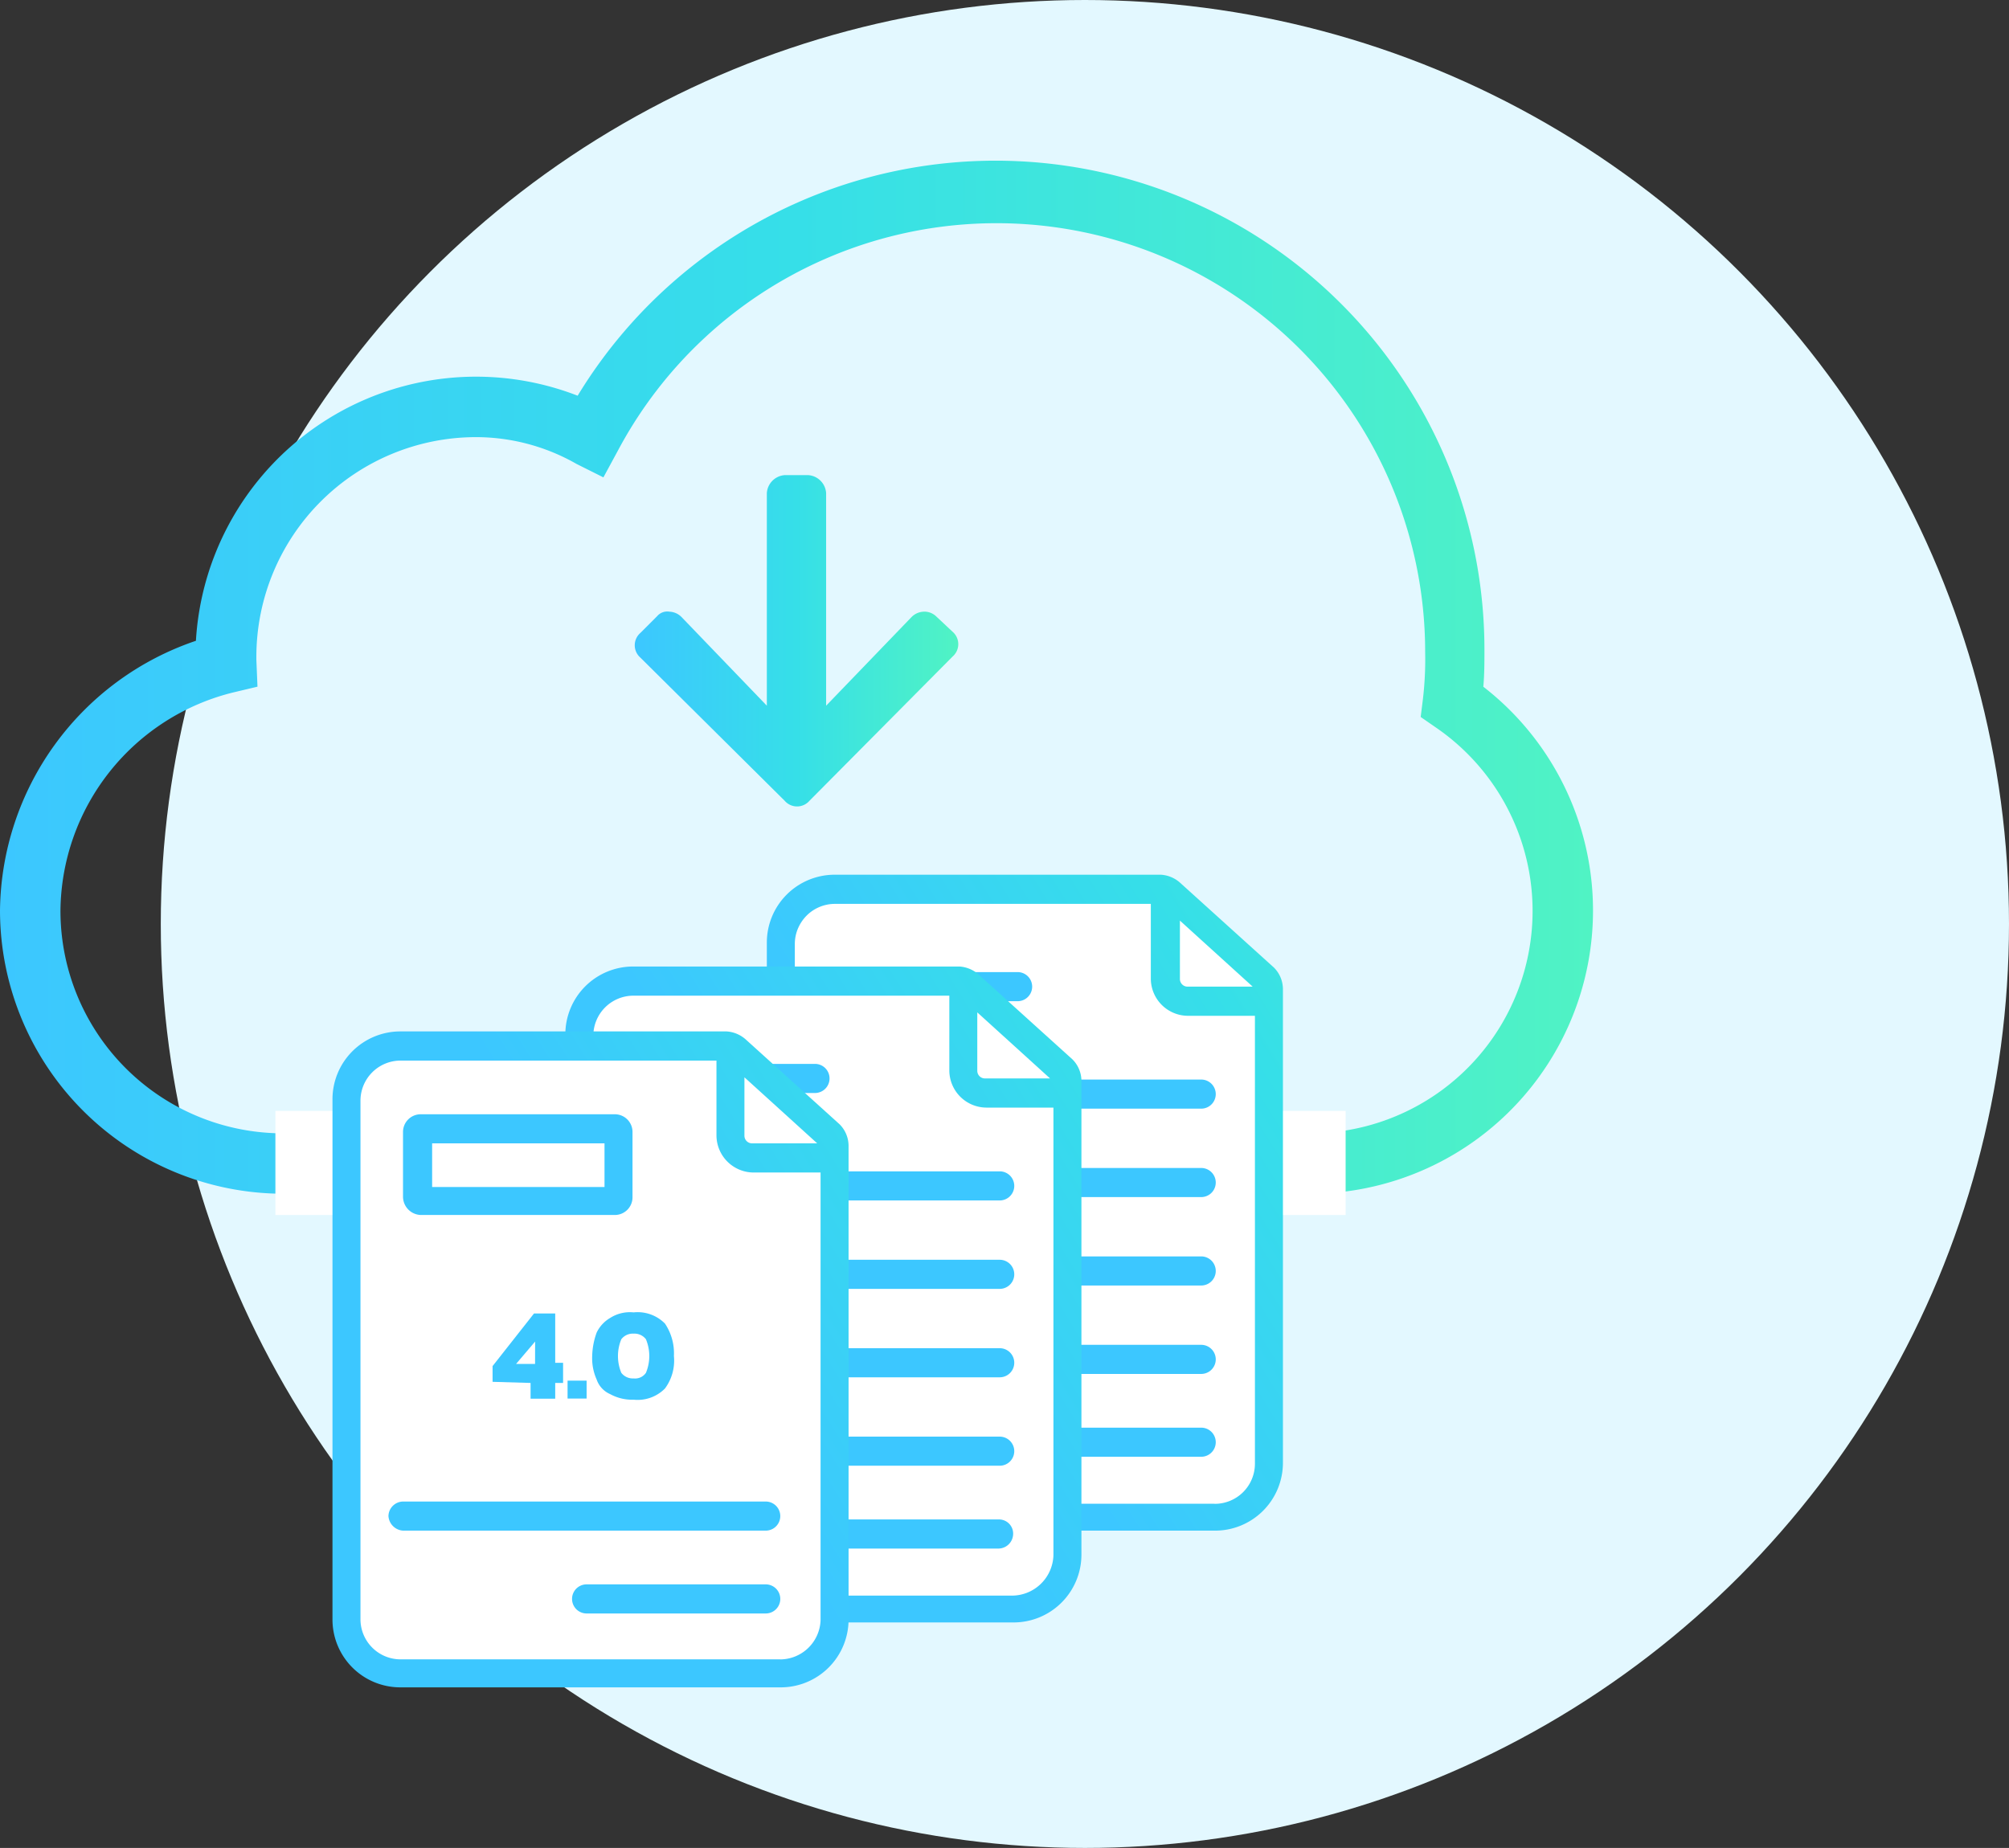 <svg xmlns="http://www.w3.org/2000/svg" xmlns:xlink="http://www.w3.org/1999/xlink" width="153.266" height="141" viewBox="0 0 153.266 141">
  <rect x="0" y="0" width="153.266" height="141" fill="#333333" stroke="none"/>
  <defs>
    <linearGradient id="linear-gradient" y1="0.995" x2="1" y2="0.995" gradientUnits="objectBoundingBox">
      <stop offset="0" stop-color="#3cc7ff"/>
      <stop offset="0.5" stop-color="#36dfe8"/>
      <stop offset="1" stop-color="#50f3c4"/>
    </linearGradient>
    <linearGradient id="linear-gradient-2" x1="-0.059" y1="0.069" y2="-0.764" xlink:href="#linear-gradient"/>
    <linearGradient id="linear-gradient-3" x1="0.242" y1="-25.358" x2="0.757" y2="-32.285" xlink:href="#linear-gradient"/>
    <linearGradient id="linear-gradient-4" x1="0.242" y1="-19.281" x2="0.757" y2="-26.208" xlink:href="#linear-gradient"/>
    <linearGradient id="linear-gradient-5" x1="0.242" y1="-13.208" x2="0.757" y2="-20.135" xlink:href="#linear-gradient"/>
    <linearGradient id="linear-gradient-6" x1="0.242" y1="-7.131" x2="0.757" y2="-14.058" xlink:href="#linear-gradient"/>
    <linearGradient id="linear-gradient-7" x1="0.233" y1="-32.616" x2="0.762" y2="-36.398" xlink:href="#linear-gradient"/>
    <linearGradient id="linear-gradient-8" x1="0.233" y1="-1.308" x2="0.762" y2="-5.09" xlink:href="#linear-gradient"/>
    <linearGradient id="linear-gradient-9" x1="-0.06" y1="-0.211" y2="-1.044" xlink:href="#linear-gradient"/>
    <linearGradient id="linear-gradient-10" x1="0.241" y1="-31.663" x2="0.756" y2="-38.59" xlink:href="#linear-gradient"/>
    <linearGradient id="linear-gradient-11" x1="0.241" y1="-25.587" x2="0.756" y2="-32.514" xlink:href="#linear-gradient"/>
    <linearGradient id="linear-gradient-12" x1="0.241" y1="-19.513" x2="0.756" y2="-26.44" xlink:href="#linear-gradient"/>
    <linearGradient id="linear-gradient-13" x1="0.241" y1="-13.437" x2="0.756" y2="-20.364" xlink:href="#linear-gradient"/>
    <linearGradient id="linear-gradient-14" x1="0.237" y1="-38.922" x2="0.766" y2="-42.704" xlink:href="#linear-gradient"/>
    <linearGradient id="linear-gradient-15" x1="0.237" y1="-7.614" x2="0.766" y2="-11.395" xlink:href="#linear-gradient"/>
    <linearGradient id="linear-gradient-16" x1="-0.06" y1="-0.408" x2="0.999" y2="-1.242" xlink:href="#linear-gradient"/>
    <linearGradient id="linear-gradient-17" x1="0.276" y1="-9.214" x2="1.025" y2="-9.836" xlink:href="#linear-gradient"/>
    <linearGradient id="linear-gradient-18" x1="-0.001" y1="-49.975" x2="0.973" y2="-51.009" xlink:href="#linear-gradient"/>
    <linearGradient id="linear-gradient-19" x1="0.118" y1="-8.83" x2="0.893" y2="-9.556" xlink:href="#linear-gradient"/>
    <linearGradient id="linear-gradient-20" x1="0.166" y1="-3.332" x2="0.84" y2="-4.866" xlink:href="#linear-gradient"/>
    <linearGradient id="linear-gradient-21" x1="0.244" y1="-36.116" x2="0.758" y2="-43.043" xlink:href="#linear-gradient"/>
    <linearGradient id="linear-gradient-22" x1="0.236" y1="-43.375" x2="0.765" y2="-47.156" xlink:href="#linear-gradient"/>
    <linearGradient id="linear-gradient-23" x1="0" y1="2.265" x2="0.999" y2="2.265" xlink:href="#linear-gradient"/>
  </defs>
  <g id="iconDescarga" transform="translate(-645.734 -3033)">
    <circle id="Elipse_20" data-name="Elipse 20" cx="70.5" cy="70.5" r="70.5" transform="translate(658 3033)" fill="#e3f8ff"/>
    <g id="b" transform="translate(630.034 3030.254)">
      <g id="c" transform="translate(15.7 15)">
        <g id="Grupo_37" data-name="Grupo 37">
          <g id="Grupo_36" data-name="Grupo 36">
            <path id="Trazado_68" data-name="Trazado 68" d="M115.624,93.829H37.307A21.632,21.632,0,0,1,15.7,72.221,21.974,21.974,0,0,1,30.646,51.639a21.41,21.41,0,0,1,29.123-18.7,37.3,37.3,0,0,1,69.178,19.387c0,.939,0,1.879-.085,2.818a21.61,21.61,0,0,1-13.238,38.688ZM52,36.1A16.767,16.767,0,0,0,35.258,52.834v.256l.085,2.05-1.794.427A17.319,17.319,0,0,0,20.312,72.221a16.985,16.985,0,0,0,17,17h78.316a16.968,16.968,0,0,0,9.565-31l-1.11-.769.171-1.366a25.831,25.831,0,0,0,.171-3.587A32.707,32.707,0,0,0,62.844,37.12l-1.11,2.05-2.05-1.025A15.474,15.474,0,0,0,52,36.1Z" transform="translate(-15.7 -15)" fill="url(#linear-gradient)"/>
            <rect id="Rectángulo_47" data-name="Rectángulo 47" width="81.647" height="7.943" transform="translate(21.01 72.509)" fill="#fff"/>
            <g id="Grupo_31" data-name="Grupo 31" transform="translate(58.502 54.488)">
              <path id="Trazado_69" data-name="Trazado 69" d="M119.4,127.644H89.589a3.026,3.026,0,0,1-2.989-2.989V84.514c0-1.623,1.366-2.989,2.989-4.014h26.049c1.623,1.025,6.747,5.637,6.747,7.259v36.98A2.953,2.953,0,0,1,119.4,127.644Z" transform="translate(-84.55 -79.048)" fill="#fff"/>
              <g id="Grupo_30" data-name="Grupo 30">
                <path id="Trazado_70" data-name="Trazado 70" d="M123.572,87.511a2.333,2.333,0,0,0-.683-1.623L115.714,79.4a2.423,2.423,0,0,0-1.452-.6H89.41a5.176,5.176,0,0,0-5.21,5.21v39.628a5.176,5.176,0,0,0,5.21,5.21h28.952a5.176,5.176,0,0,0,5.21-5.21Zm-7.259-.171a.584.584,0,0,1-.6-.6V82.3l5.551,5.039Zm2.05,39.457H89.41a3.062,3.062,0,0,1-3.075-3.075V84.1a3.062,3.062,0,0,1,3.075-3.075h24.084v5.722a2.843,2.843,0,0,0,2.818,2.818h5.124v34.162a3.062,3.062,0,0,1-3.075,3.075Z" transform="translate(-84.2 -78.8)" fill="url(#linear-gradient-2)"/>
                <path id="Trazado_71" data-name="Trazado 71" d="M90.41,123.021h27.671a1.11,1.11,0,1,0,0-2.221H90.41a1.11,1.11,0,1,0,0,2.221Z" transform="translate(-84.944 -84.93)" fill="url(#linear-gradient-3)"/>
                <path id="Trazado_72" data-name="Trazado 72" d="M90.41,115.121h27.671a1.11,1.11,0,1,0,0-2.221H90.41a1.11,1.11,0,1,0,0,2.221Z" transform="translate(-84.944 -83.777)" fill="url(#linear-gradient-4)"/>
                <path id="Trazado_73" data-name="Trazado 73" d="M90.41,107.221h27.671a1.11,1.11,0,1,0,0-2.221H90.41a1.11,1.11,0,1,0,0,2.221Z" transform="translate(-84.944 -82.624)" fill="url(#linear-gradient-5)"/>
                <path id="Trazado_74" data-name="Trazado 74" d="M90.41,99.321h27.671a1.11,1.11,0,1,0,0-2.221H90.41a1.11,1.11,0,0,0,0,2.221Z" transform="translate(-84.944 -81.471)" fill="url(#linear-gradient-6)"/>
                <path id="Trazado_75" data-name="Trazado 75" d="M120.475,128.2H106.81a1.11,1.11,0,1,0,0,2.221h13.665a1.11,1.11,0,1,0,0-2.221Z" transform="translate(-87.338 -86.01)" fill="url(#linear-gradient-7)"/>
                <path id="Trazado_76" data-name="Trazado 76" d="M104.075,87.5H90.41a1.11,1.11,0,0,0,0,2.221h13.665a1.11,1.11,0,1,0,0-2.221Z" transform="translate(-84.944 -80.07)" fill="url(#linear-gradient-8)"/>
              </g>
            </g>
            <g id="Grupo_33" data-name="Grupo 33" transform="translate(43.13 61.492)">
              <path id="Trazado_77" data-name="Trazado 77" d="M101.4,135.829H71.589A3.026,3.026,0,0,1,68.6,132.84V92.614c0-1.623,1.366-2.989,2.989-4.014H97.638c1.623,1.025,6.747,5.637,6.747,7.259v36.98A3.026,3.026,0,0,1,101.4,135.829Z" transform="translate(-66.55 -87.234)" fill="#fff"/>
              <g id="Grupo_32" data-name="Grupo 32">
                <path id="Trazado_78" data-name="Trazado 78" d="M105.572,95.711a2.333,2.333,0,0,0-.683-1.623L97.714,87.6a2.423,2.423,0,0,0-1.452-.6H71.41a5.176,5.176,0,0,0-5.21,5.21v39.628a5.176,5.176,0,0,0,5.21,5.21h28.952a5.176,5.176,0,0,0,5.21-5.21V95.711Zm-7.345-.171a.584.584,0,0,1-.6-.6V90.5l5.551,5.039ZM100.362,135H71.41a3.062,3.062,0,0,1-3.075-3.075V92.3a3.062,3.062,0,0,1,3.075-3.075H95.494v5.722a2.843,2.843,0,0,0,2.818,2.818h5.124v34.162A3.176,3.176,0,0,1,100.362,135Z" transform="translate(-66.2 -87)" fill="url(#linear-gradient-9)"/>
                <path id="Trazado_79" data-name="Trazado 79" d="M72.41,131.221h27.671a1.11,1.11,0,1,0,0-2.221H72.41a1.131,1.131,0,0,0-1.11,1.11A1.077,1.077,0,0,0,72.41,131.221Z" transform="translate(-66.944 -93.13)" fill="url(#linear-gradient-10)"/>
                <path id="Trazado_80" data-name="Trazado 80" d="M72.41,123.321h27.671a1.11,1.11,0,1,0,0-2.221H72.41a1.131,1.131,0,0,0-1.11,1.11A1.077,1.077,0,0,0,72.41,123.321Z" transform="translate(-66.944 -91.977)" fill="url(#linear-gradient-11)"/>
                <path id="Trazado_81" data-name="Trazado 81" d="M72.41,115.421h27.671a1.11,1.11,0,1,0,0-2.221H72.41a1.131,1.131,0,0,0-1.11,1.11A1.077,1.077,0,0,0,72.41,115.421Z" transform="translate(-66.944 -90.824)" fill="url(#linear-gradient-12)"/>
                <path id="Trazado_82" data-name="Trazado 82" d="M72.41,107.521h27.671a1.11,1.11,0,1,0,0-2.221H72.41a1.131,1.131,0,0,0-1.11,1.11A1.077,1.077,0,0,0,72.41,107.521Z" transform="translate(-66.944 -89.671)" fill="url(#linear-gradient-13)"/>
                <path id="Trazado_83" data-name="Trazado 83" d="M102.375,136.4H88.71a1.11,1.11,0,1,0,0,2.221h13.665a1.131,1.131,0,0,0,1.11-1.11A1.077,1.077,0,0,0,102.375,136.4Z" transform="translate(-69.323 -94.21)" fill="url(#linear-gradient-14)"/>
                <path id="Trazado_84" data-name="Trazado 84" d="M85.975,95.7H72.31a1.11,1.11,0,0,0,0,2.221H85.975a1.11,1.11,0,0,0,0-2.221Z" transform="translate(-66.93 -88.27)" fill="url(#linear-gradient-15)"/>
              </g>
            </g>
            <g id="Grupo_35" data-name="Grupo 35" transform="translate(25.365 66.445)">
              <path id="Trazado_85" data-name="Trazado 85" d="M80.6,141.629H50.789A3.026,3.026,0,0,1,47.8,138.64V98.414c0-1.623,1.366-2.989,2.989-4.014H76.838c1.623,1.025,6.747,5.637,6.747,7.259v36.98A3.026,3.026,0,0,1,80.6,141.629Z" transform="translate(-45.75 -93.034)" fill="#fff"/>
              <g id="Grupo_34" data-name="Grupo 34">
                <path id="Trazado_86" data-name="Trazado 86" d="M84.772,101.511a2.333,2.333,0,0,0-.683-1.623L76.914,93.4a2.423,2.423,0,0,0-1.452-.6H50.61a5.176,5.176,0,0,0-5.21,5.21v39.628a5.176,5.176,0,0,0,5.21,5.21H79.562a5.176,5.176,0,0,0,5.21-5.21Zm-7.345-.171a.584.584,0,0,1-.6-.6V96.3l5.551,5.039Zm2.135,39.372H50.61a3.062,3.062,0,0,1-3.075-3.075V98.1a3.062,3.062,0,0,1,3.075-3.075H74.694v5.722a2.843,2.843,0,0,0,2.818,2.818h5.124v34.162a3.1,3.1,0,0,1-3.075,2.989Z" transform="translate(-45.4 -92.8)" fill="url(#linear-gradient-16)"/>
                <path id="Trazado_87" data-name="Trazado 87" d="M62.6,123.3v1.2h1.879v-1.2h.6v-1.537h-.6V118H62.86l-3.16,4.014v1.2l2.9.085Zm.342-1.452H61.494l1.452-1.708Z" transform="translate(-47.487 -96.478)" fill="url(#linear-gradient-17)"/>
                <rect id="Rectángulo_48" data-name="Rectángulo 48" width="1.452" height="1.366" transform="translate(17.935 26.646)" fill="url(#linear-gradient-18)"/>
                <path id="Trazado_88" data-name="Trazado 88" d="M74.151,123.708a3.574,3.574,0,0,0,.683-2.477,4.072,4.072,0,0,0-.683-2.477,2.927,2.927,0,0,0-2.391-.854,2.8,2.8,0,0,0-1.794.427,2.6,2.6,0,0,0-1.025,1.11,5.583,5.583,0,0,0-.342,1.794,3.961,3.961,0,0,0,.342,1.794,1.87,1.87,0,0,0,1.025,1.11,3.471,3.471,0,0,0,1.794.427,2.927,2.927,0,0,0,2.391-.854Zm-2.391-4.185a1.1,1.1,0,0,1,.939.427,3.331,3.331,0,0,1,0,2.562,1,1,0,0,1-.939.427,1.1,1.1,0,0,1-.939-.427,3.331,3.331,0,0,1,0-2.562A1.1,1.1,0,0,1,71.76,119.523Z" transform="translate(-48.786 -96.463)" fill="url(#linear-gradient-19)"/>
                <path id="Trazado_89" data-name="Trazado 89" d="M53.066,107.886H67.842a1.349,1.349,0,0,0,1.366-1.366v-4.953a1.349,1.349,0,0,0-1.366-1.366H53.066a1.349,1.349,0,0,0-1.366,1.366v4.953A1.4,1.4,0,0,0,53.066,107.886Zm14.006-5.466v3.331H53.921v-3.331Z" transform="translate(-46.319 -93.88)" fill="url(#linear-gradient-20)"/>
                <path id="Trazado_90" data-name="Trazado 90" d="M51.51,137.021H79.181a1.11,1.11,0,1,0,0-2.221H51.51a1.131,1.131,0,0,0-1.11,1.11A1.193,1.193,0,0,0,51.51,137.021Z" transform="translate(-46.13 -98.93)" fill="url(#linear-gradient-21)"/>
                <path id="Trazado_91" data-name="Trazado 91" d="M81.575,142.2H67.91a1.11,1.11,0,1,0,0,2.221H81.575a1.11,1.11,0,1,0,0-2.221Z" transform="translate(-48.523 -100.01)" fill="url(#linear-gradient-22)"/>
              </g>
            </g>
          </g>
          <path id="Trazado_92" data-name="Trazado 92" d="M96.655,55.057a1.247,1.247,0,0,1,0,1.879L85.723,67.953a1.247,1.247,0,0,1-1.879,0L72.827,57.021a1.247,1.247,0,0,1,0-1.879l1.281-1.281a1.016,1.016,0,0,1,.939-.342,1.371,1.371,0,0,1,.939.427l6.491,6.747V44.466A1.47,1.47,0,0,1,83.844,43.1h1.794A1.47,1.47,0,0,1,87,44.466V60.693L93.5,53.946a1.371,1.371,0,0,1,.939-.427,1.284,1.284,0,0,1,.939.342l1.281,1.2Z" transform="translate(-23.975 -19.101)" fill="url(#linear-gradient-23)"/>
        </g>
      </g>
    </g>
  </g>
</svg>
